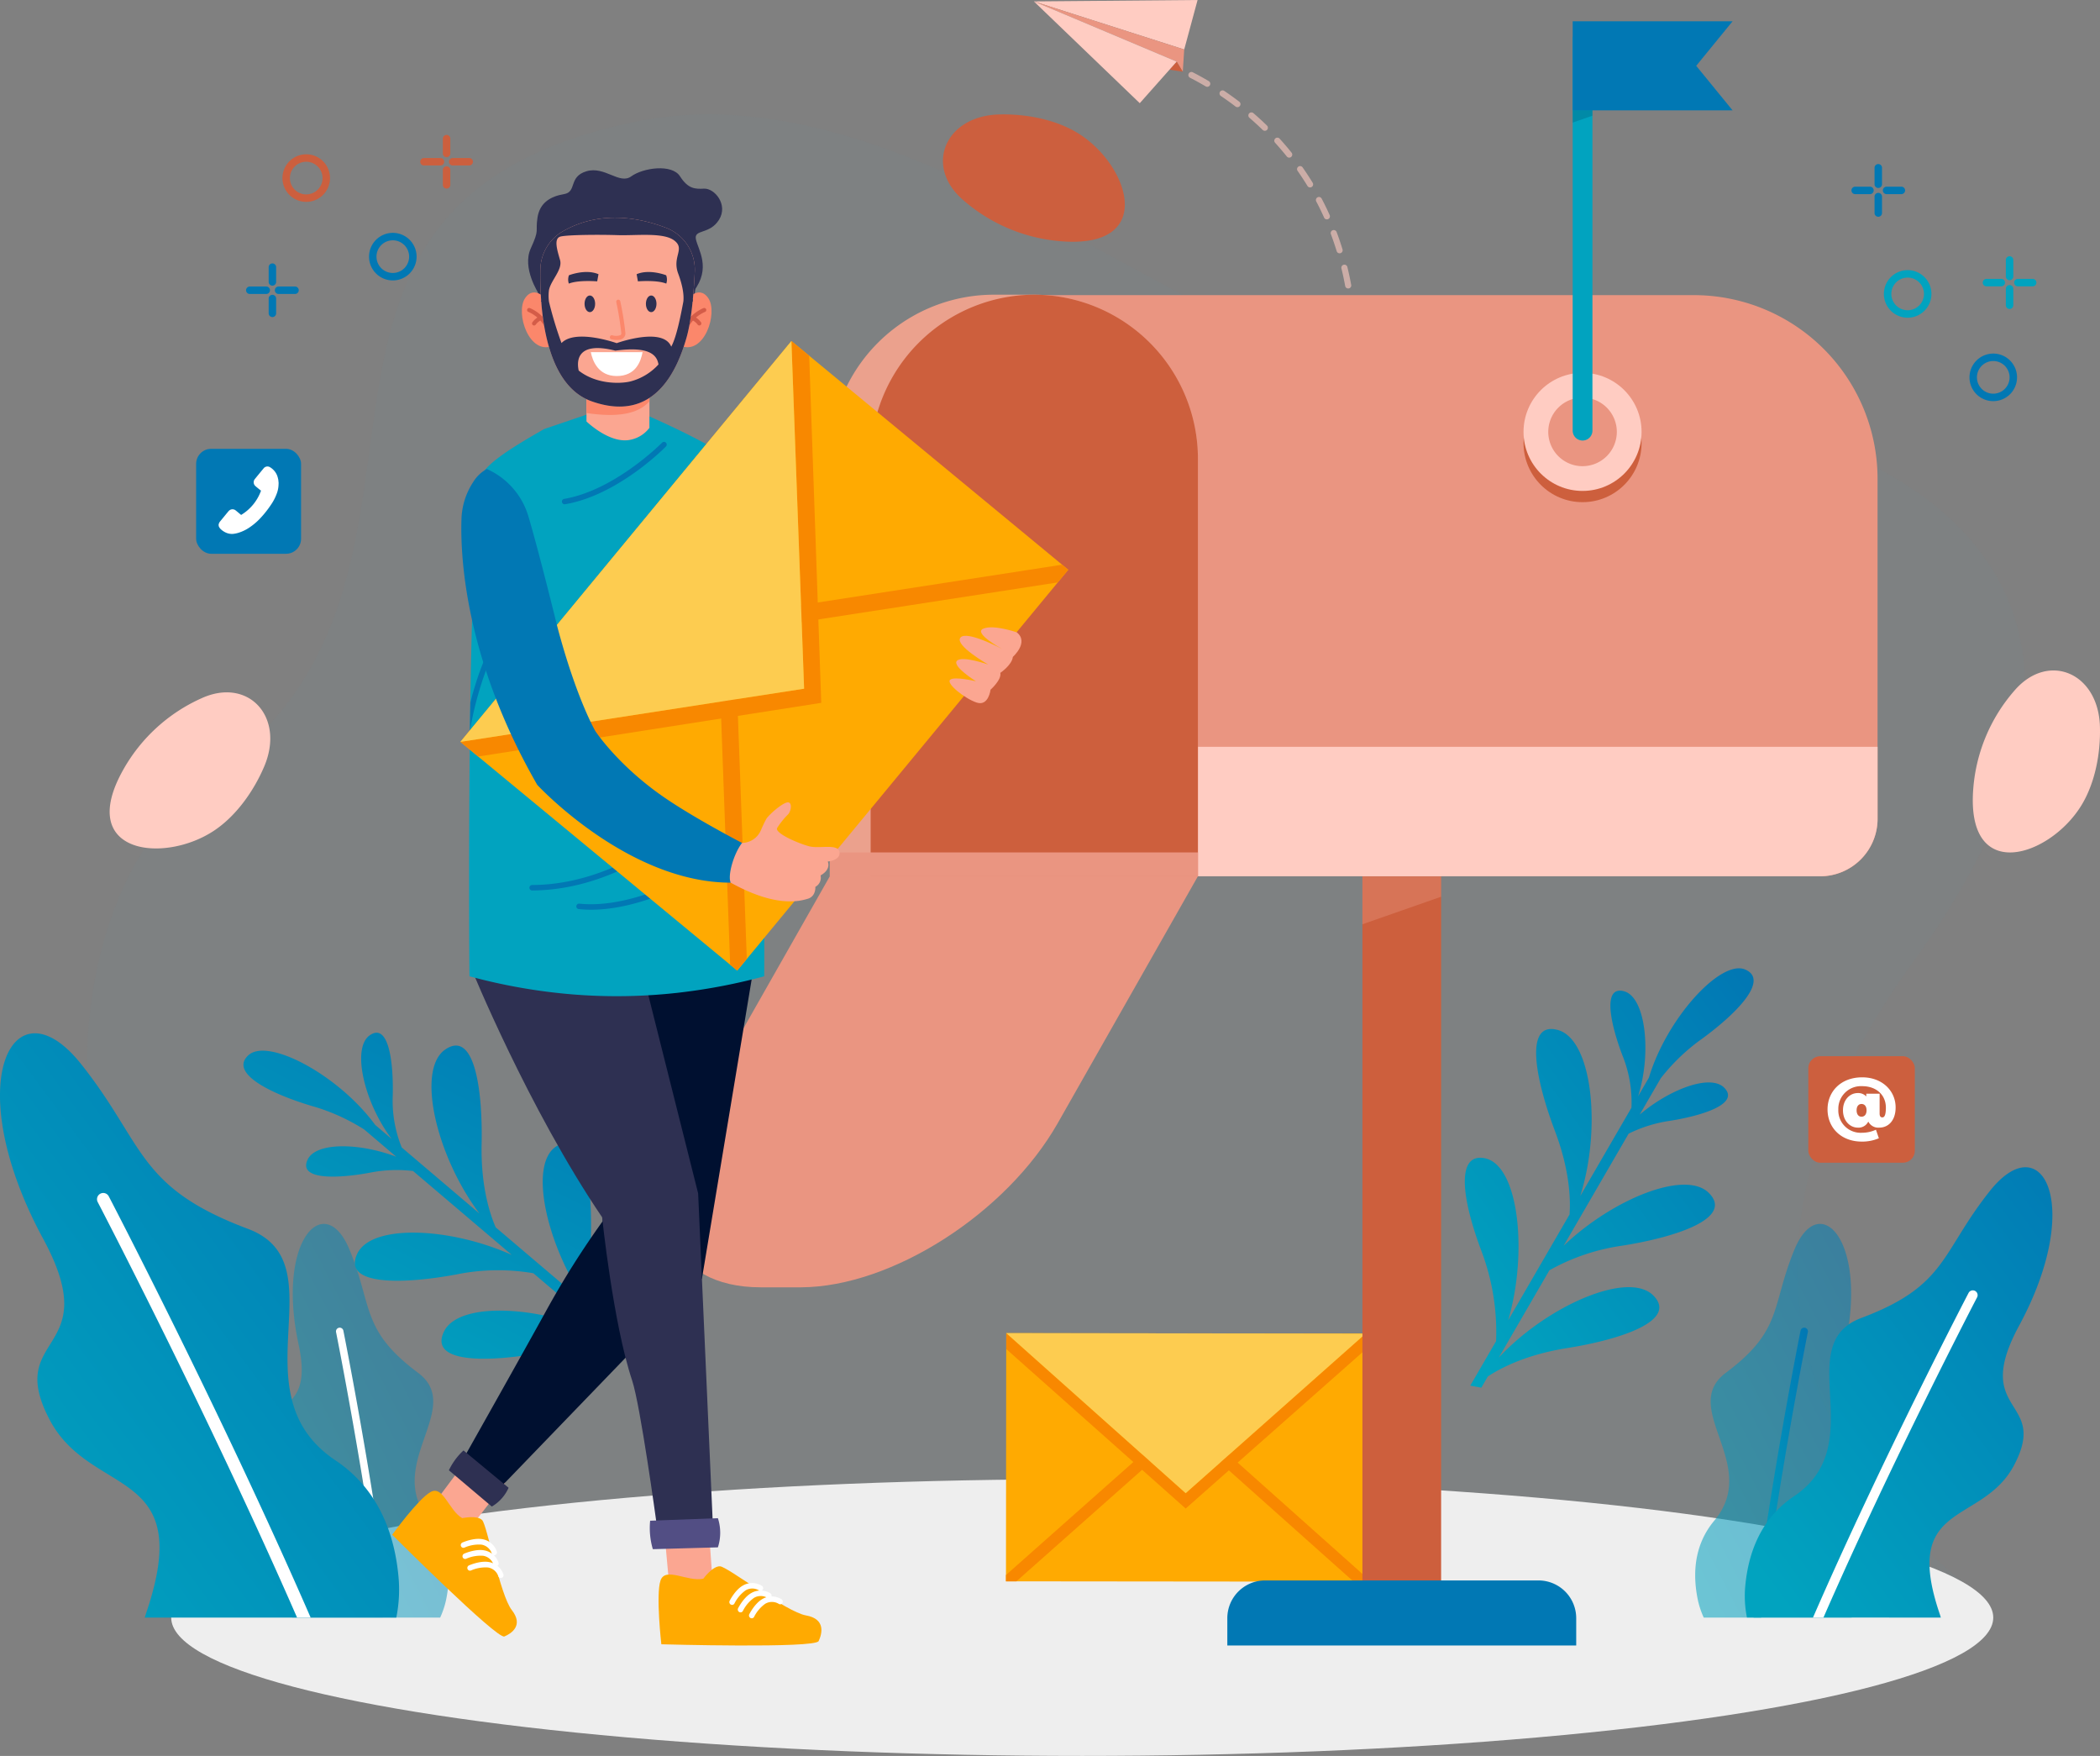 <svg xmlns="http://www.w3.org/2000/svg" xmlns:xlink="http://www.w3.org/1999/xlink" width="595.434" height="497.761" viewBox="0 0 595.434 497.761">
  <rect x="0" y="0" width="595.434" height="497.761" fill="#808080" stroke="none"/>
  <defs>
    <linearGradient id="linear-gradient" x1="0.948" x2="0.074" y2="0.942" gradientUnits="objectBoundingBox">
      <stop offset="0" stop-color="#0178b4"/>
      <stop offset="1" stop-color="#01a3bf"/>
    </linearGradient>
  </defs>
  <g id="Group_19167" data-name="Group 19167" transform="translate(-1150.803 -4191)">
    <path id="Path_14740" data-name="Path 14740" d="M547.878,555.662c-30.019-23.939-81.359-83.343-13.749-176.593,83.608-115.316-16.521-162.627-112.5-157.689-77.213,3.972-164.109-97.915-250.794-79.706-115.055,24.17-40.349,128.169-118.36,184.2-66.531,47.783-37.966,193.38,48.622,229.788Z" transform="translate(1159.602 4083.936)" fill="#6392a6" opacity="0.05"/>
    <path id="Path_14741" data-name="Path 14741" d="M455.891,286.9c-.436-15.331-14.719-21.278-24.252-10.179a47.847,47.847,0,0,0-11.657,27.716c-2.183,27.336,21.732,19.415,30.668,4.779C454.461,302.969,456.111,294.646,455.891,286.9Z" transform="translate(1290.326 4110.061)" fill="#ffccc2"/>
    <path id="Path_14742" data-name="Path 14742" d="M223.443,124.062c-15.333.408-21.306,14.679-10.225,24.233A47.853,47.853,0,0,0,240.913,160c27.33,2.233,19.454-21.7,4.835-30.659C239.512,125.521,231.193,123.856,223.443,124.062Z" transform="translate(1210.649 4099.385)" fill="#cc5f3e"/>
    <path id="Path_14743" data-name="Path 14743" d="M64.184,245.745c6.031-14.1-4.445-25.489-17.753-19.407a47.857,47.857,0,0,0-22.2,20.278c-13.438,23.9,11.595,26.736,25.842,17.193C56.151,259.738,61.136,252.873,64.184,245.745Z" transform="translate(1161.505 4162.604)" fill="#ffccc2"/>
    <ellipse id="Ellipse_162" data-name="Ellipse 162" cx="258.314" cy="39.221" rx="258.314" ry="39.221" transform="translate(1199.343 4610.319)" fill="#eee"/>
    <g id="Group_19032" data-name="Group 19032" transform="translate(1631.457 4537.95)">
      <path id="Path_14744" data-name="Path 14744" d="M375.263,459.107a23.965,23.965,0,0,0,1.789,5.588h41.953c1.653-3.936,1.647-8.036-.8-11.516-15.286-21.771,3.573-21.334,6.559-36.214,3.275-16.324-12.274-7.885-7.558-29.744,6.393-29.624-7.464-43.853-14.476-26.752-6.615,16.131-3.214,22.733-19.4,34.829-13.42,10.029,10,26.082-3.3,41.94C374.368,444,373.917,452.069,375.263,459.107Z" transform="translate(-374.629 -353.105)" opacity="0.55" fill="url(#linear-gradient)"/>
      <g id="Group_19031" data-name="Group 19031" transform="translate(16.558 29.436)">
        <path id="Path_14745" data-name="Path 14745" d="M389.788,458.42c4.766-38.383,13.138-80.328,13.25-80.888a1.058,1.058,0,1,0-2.074-.417c-.114.564-8.532,42.747-13.307,81.3Z" transform="translate(-387.657 -376.266)" fill="url(#linear-gradient)"/>
      </g>
    </g>
    <path id="Path_14746" data-name="Path 14746" d="M441.271,468.118c-.084-.315-.175-.63-.283-.946-11.045-32.37,12.079-25.053,21.114-42.348,9.912-18.974-12.318-14.146,1.362-39.435,18.539-34.274,6.547-56.819-8.255-38.23-13.965,17.536-12.14,26.91-36.466,36.024-20.172,7.557,2.973,35.795-19.147,50.59-9.428,6.307-12.887,16.107-13.756,25.28a30.6,30.6,0,0,0,.468,9.064Z" transform="translate(1259.827 4181.422)" fill="url(#linear-gradient)"/>
    <g id="Group_19033" data-name="Group 19033" transform="translate(1664.857 4556.782)">
      <path id="Path_14747" data-name="Path 14747" d="M403.877,460.681c19.379-44.37,43.228-90.137,43.557-90.767a1.36,1.36,0,1,0-2.411-1.261c-.336.638-24.6,47.2-44.113,92.028Z" transform="translate(-400.909 -367.922)" fill="#fff"/>
    </g>
    <g id="Group_19037" data-name="Group 19037" transform="translate(1227.437 4537.95)">
      <path id="Path_14748" data-name="Path 14748" d="M106.7,459.107a23.965,23.965,0,0,1-1.789,5.588H62.96c-1.653-3.936-1.647-8.036.8-11.516,15.286-21.771-3.573-21.334-6.559-36.214-3.275-16.324,12.274-7.885,7.558-29.744-6.393-29.624,7.464-43.853,14.476-26.752C85.847,376.6,82.446,383.2,98.63,395.3c13.42,10.029-10,26.082,3.3,41.94C107.6,444,108.048,452.069,106.7,459.107Z" transform="translate(-56.74 -353.105)" opacity="0.5" fill="url(#linear-gradient)"/>
      <g id="Group_19036" data-name="Group 19036" transform="translate(18.636 29.436)">
        <path id="Path_14749" data-name="Path 14749" d="M84.674,458.42c-4.766-38.383-13.138-80.328-13.25-80.888a1.058,1.058,0,1,1,2.074-.417c.114.564,8.532,42.747,13.307,81.3Z" transform="translate(-71.403 -376.266)" fill="#fff"/>
      </g>
    </g>
    <g id="Group_19039" data-name="Group 19039" transform="translate(1150.803 4483.913)">
      <path id="Path_14750" data-name="Path 14750" d="M57.914,506.1c.109-.409.228-.818.368-1.227,14.331-42-15.673-32.507-27.4-54.948-12.861-24.619,15.983-18.354-1.768-51.168-24.057-44.471-8.495-73.725,10.711-49.6,18.12,22.754,15.752,34.916,47.316,46.742,26.175,9.805-3.857,46.445,24.844,65.642,12.233,8.183,16.722,20.9,17.848,32.8a39.7,39.7,0,0,1-.607,11.761Z" transform="translate(-16.86 -340.471)" fill="url(#linear-gradient)"/>
      <g id="Group_19038" data-name="Group 19038" transform="translate(27.51 45.27)">
        <path id="Path_14751" data-name="Path 14751" d="M90.259,488.28C65.114,430.708,34.17,371.324,33.743,370.506a1.765,1.765,0,1,1,3.128-1.636c.435.828,31.913,61.249,57.239,119.41Z" transform="translate(-33.542 -367.922)" fill="#fff"/>
      </g>
    </g>
    <path id="Path_14752" data-name="Path 14752" d="M55.775,130.259h3.19l-4.9-13.729a64.637,64.637,0,0,1,8.8-24.5c9.111-15.2,11.446-25.972,3.818-25.912C56.793,66.2,49.7,90.269,51.768,110.1L40.1,77.416c.473-4.227,2.205-12.305,8.355-22.461,8.138-13.44,14.419-29.2,4.4-28.347C42.812,27.466,35.6,51.668,38.074,71.736L28.345,44.48a35.372,35.372,0,0,1,5.272-14.21c5.128-8.471,9.087-18.4,2.776-17.864-6.352.543-10.906,15.879-9.306,28.548l-2.06-5.77C23.135,17.766,11.123-1.511,3.783.094S3.64,12.764,13.148,22.6A56.572,56.572,0,0,1,21.686,34.76l4,11.214C18.542,37.256,8.073,31,3.538,34.107-1.689,37.686,7.665,42.868,17,46.176A38.932,38.932,0,0,1,27.79,51.861l12.35,34.6C28.905,70.922,10.157,58.923,2.385,64.245c-8.294,5.679,6.549,13.9,21.358,19.151a58.966,58.966,0,0,1,19.1,10.63l9.617,26.941C41.617,103.99,20.885,90.007,12.608,95.675c-8.293,5.679,6.549,13.9,21.358,19.149,11.056,3.918,17.489,9,20.578,11.984Z" transform="translate(1217.921 4491.931) rotate(-30)" fill="url(#linear-gradient)"/>
    <path id="Path_14753" data-name="Path 14753" d="M327.918,414.976l-3.137-.58,7.316-12.61A64.645,64.645,0,0,0,327.89,376.1c-6.2-16.606-6.534-27.622.956-26.175,9.715,1.875,12.315,26.831,6.678,45.956l17.412-30.018c.3-4.244.067-12.5-4.133-23.607-5.56-14.7-8.871-31.338.821-28.675,9.725,2.672,12.421,27.78,6.338,47.064l14.521-25.033a35.349,35.349,0,0,0-2.6-14.932c-3.5-9.261-5.591-19.749.517-18.072,6.148,1.688,7.838,17.6,3.963,29.764l3.074-5.3c5.024-16.783,20.34-33.557,27.266-30.644s-2.161,12.484-13.3,20.43a56.522,56.522,0,0,0-10.606,10.4l-5.975,10.3c8.612-7.274,20.043-11.521,23.94-7.643,4.489,4.47-5.652,7.865-15.431,9.422a38.925,38.925,0,0,0-11.646,3.629l-18.433,31.778c13.872-13.236,34.488-21.628,41.165-14.982,7.122,7.092-8.968,12.479-24.485,14.949a59.029,59.029,0,0,0-20.711,6.983l-14.353,24.745c13.745-14.725,36.673-24.706,43.783-17.628s-8.966,12.479-24.483,14.949c-11.582,1.844-18.832,5.668-22.412,8.044Z" transform="translate(1242.902 4169.398)" fill="url(#linear-gradient)"/>
    <rect id="Rectangle_6216" data-name="Rectangle 6216" width="70.351" height="101.845" transform="matrix(0.001, -1, 1, 0.001, 1436.036, 4639.267)" fill="#ffaa01"/>
    <path id="Path_14754" data-name="Path 14754" d="M317.285,367.663l-.006,4.51-50.984,45.058-50.857-45.2.006-4.51,50.854,45.36Z" transform="translate(1220.694 4201.403)" fill="#f88800"/>
    <path id="Path_14755" data-name="Path 14755" d="M256.49,408.347l-38.21,33.888-2.95,0,0-1.793L254.3,405.879Z" transform="translate(1220.706 4197.037)" fill="#f88800"/>
    <g id="Group_19043" data-name="Group 19043" transform="translate(1496.552 4602.95)">
      <path id="Path_14756" data-name="Path 14756" d="M324.95,440.826l0,1.555-3.217,0-38.112-34,2.2-2.462Z" transform="translate(-283.619 -405.917)" fill="#f88800"/>
    </g>
    <path id="Path_14757" data-name="Path 14757" d="M215.441,367.512,266.3,412.875l50.988-45.216Z" transform="translate(1220.693 4201.403)" fill="#fdcc50"/>
    <g id="Group_19047" data-name="Group 19047" transform="translate(1487.751 4211.404)" opacity="0.6">
      <path id="Path_14759" data-name="Path 14759" d="M295.37,132.6c.589,1.571,1.14,3.19,1.64,4.814a.865.865,0,0,0,.918.606.834.834,0,0,0,.164-.033.867.867,0,0,0,.573-1.082c-.51-1.657-1.073-3.311-1.673-4.913a.866.866,0,0,0-1.622.608Z" transform="translate(-254.955 -86.621)" fill="#ffccc2"/>
      <path id="Path_14760" data-name="Path 14760" d="M297.714,140.223c.4,1.626.755,3.3,1.065,4.976a.866.866,0,0,0,.942.7.657.657,0,0,0,.067-.009.867.867,0,0,0,.694-1.009c-.316-1.707-.682-3.414-1.087-5.071a.865.865,0,0,0-1.682.41Z" transform="translate(-254.312 -84.528)" fill="#ffccc2"/>
      <path id="Path_14761" data-name="Path 14761" d="M300.794,162.026a.866.866,0,0,0,.773-.848c.027-1.736.014-3.48-.037-5.179a.866.866,0,1,0-1.731.052c.051,1.674.064,3.39.037,5.1a.867.867,0,0,0,.853.879A.975.975,0,0,0,300.794,162.026Z" transform="translate(-253.74 -80.191)" fill="#ffccc2"/>
      <path id="Path_14762" data-name="Path 14762" d="M299.918,147.1a.866.866,0,0,0-.747.971c.1.782.194,1.572.276,2.349.1.9.179,1.812.25,2.72a.864.864,0,0,0,.93.794h.024a.867.867,0,0,0,.771-.929c-.072-.923-.158-1.853-.254-2.764-.083-.791-.178-1.6-.281-2.392a.867.867,0,0,0-.949-.75Z" transform="translate(-253.913 -82.376)" fill="#ffccc2"/>
      <path id="Path_14763" data-name="Path 14763" d="M294.334,129.893a.864.864,0,0,0,.881.507.855.855,0,0,0,.262-.071.864.864,0,0,0,.437-1.144c-.705-1.576-1.469-3.147-2.27-4.671a.865.865,0,0,0-1.532.806C292.9,126.811,293.644,128.35,294.334,129.893Z" transform="translate(-255.85 -88.62)" fill="#ffccc2"/>
      <path id="Path_14764" data-name="Path 14764" d="M264.032,97.81c1.486.759,2.987,1.586,4.458,2.458a.866.866,0,0,0,.882-1.49c-1.5-.89-3.035-1.735-4.554-2.51a.865.865,0,1,0-.787,1.542Z" transform="translate(-263.559 -96.173)" fill="#ffccc2"/>
      <path id="Path_14765" data-name="Path 14765" d="M275.043,104.845a.866.866,0,1,0,1.051-1.376c-1.371-1.046-2.79-2.065-4.218-3.029a.866.866,0,1,0-.969,1.435C272.308,102.819,273.7,103.819,275.043,104.845Z" transform="translate(-261.672 -95.058)" fill="#ffccc2"/>
      <path id="Path_14766" data-name="Path 14766" d="M281.008,110.159a.867.867,0,0,0,.7.241.857.857,0,0,0,.529-.258.865.865,0,0,0-.017-1.224c-1.23-1.2-2.519-2.378-3.831-3.508a.866.866,0,1,0-1.13,1.312C278.54,107.829,279.8,108.986,281.008,110.159Z" transform="translate(-259.93 -93.727)" fill="#ffccc2"/>
      <path id="Path_14767" data-name="Path 14767" d="M286.276,116.157a.862.862,0,0,0,.768.32.851.851,0,0,0,.449-.186.864.864,0,0,0,.135-1.216c-1.075-1.343-2.21-2.673-3.372-3.951a.866.866,0,1,0-1.281,1.164C284.111,113.542,285.222,114.843,286.276,116.157Z" transform="translate(-258.36 -92.199)" fill="#ffccc2"/>
      <path id="Path_14768" data-name="Path 14768" d="M290.744,122.768a.866.866,0,1,0,1.478-.9c-.9-1.472-1.857-2.933-2.846-4.345a.866.866,0,0,0-1.418.994C288.928,119.9,289.865,121.328,290.744,122.768Z" transform="translate(-256.991 -90.489)" fill="#ffccc2"/>
    </g>
    <g id="Group_19049" data-name="Group 19049" transform="translate(1443.949 4191)">
      <path id="Path_14769" data-name="Path 14769" d="M269.723,94.15l3.788-14.03-46.415.4Z" transform="translate(-227.096 -80.12)" fill="#ffccc2"/>
      <path id="Path_14770" data-name="Path 14770" d="M227.1,80.432,267.47,97.452l.107.046,1.737,2.877.409-6.31Z" transform="translate(-227.096 -80.035)" fill="#ea9581"/>
      <path id="Path_14771" data-name="Path 14771" d="M261.116,96.737l-3.763-.593,2.026-2.284Z" transform="translate(-218.898 -76.397)" fill="#cd5f3d"/>
      <path id="Path_14772" data-name="Path 14772" d="M262.5,95.355l5.081,2.142-10.464,11.789L227.1,80.433Z" transform="translate(-227.096 -80.035)" fill="#ffccc2"/>
    </g>
    <g id="Group_19052" data-name="Group 19052" transform="translate(1709.23 4291.23)">
      <path id="Path_14773" data-name="Path 14773" d="M442.564,158.982a6.742,6.742,0,1,1-6.742,6.742A6.75,6.75,0,0,1,442.564,158.982Zm0,11.369a4.627,4.627,0,1,0-4.628-4.626A4.632,4.632,0,0,0,442.564,170.351Z" transform="translate(-435.822 -158.982)" fill="#0178b4"/>
    </g>
    <g id="Group_19053" data-name="Group 19053" transform="translate(1684.958 4267.577)">
      <path id="Path_14774" data-name="Path 14774" d="M423.467,140.372a6.742,6.742,0,1,1-6.742,6.741A6.749,6.749,0,0,1,423.467,140.372Zm0,11.369a4.627,4.627,0,1,0-4.628-4.628A4.632,4.632,0,0,0,423.467,151.741Z" transform="translate(-416.725 -140.372)" fill="#01a3bf"/>
    </g>
    <g id="Group_19060" data-name="Group 19060" transform="translate(1675.767 4237.507)">
      <g id="Group_19056" data-name="Group 19056" transform="translate(6.547 0)">
        <g id="Group_19054" data-name="Group 19054" transform="translate(0 8.162)">
          <path id="Path_14775" data-name="Path 14775" d="M415.7,123.134a1.057,1.057,0,0,1,1.057,1.057v4.664a1.057,1.057,0,0,1-2.115,0v-4.664A1.057,1.057,0,0,1,415.7,123.134Z" transform="translate(-414.644 -123.134)" fill="#0178b4"/>
        </g>
        <g id="Group_19055" data-name="Group 19055">
          <path id="Path_14776" data-name="Path 14776" d="M415.7,116.712a1.058,1.058,0,0,1,1.057,1.057v4.664a1.057,1.057,0,1,1-2.115,0v-4.664A1.057,1.057,0,0,1,415.7,116.712Z" transform="translate(-414.644 -116.712)" fill="#0178b4"/>
        </g>
      </g>
      <g id="Group_19059" data-name="Group 19059" transform="translate(0 6.413)">
        <g id="Group_19057" data-name="Group 19057">
          <path id="Path_14777" data-name="Path 14777" d="M410.55,121.758h4.189a1.057,1.057,0,1,1,0,2.115H410.55a1.057,1.057,0,0,1,0-2.115Z" transform="translate(-409.493 -121.758)" fill="#0178b4"/>
        </g>
        <g id="Group_19058" data-name="Group 19058" transform="translate(8.903)">
          <path id="Path_14778" data-name="Path 14778" d="M417.555,121.758h4.19a1.057,1.057,0,1,1,0,2.115h-4.19a1.057,1.057,0,1,1,0-2.115Z" transform="translate(-416.498 -121.758)" fill="#0178b4"/>
        </g>
      </g>
    </g>
    <g id="Group_19072" data-name="Group 19072" transform="translate(1712.994 4263.641)">
      <g id="Group_19071" data-name="Group 19071" transform="translate(0 0)">
        <g id="Group_19065" data-name="Group 19065" transform="translate(6.547)">
          <g id="Group_19062" data-name="Group 19062" transform="translate(0 8.162)">
            <g id="Group_19061" data-name="Group 19061">
              <path id="Path_14779" data-name="Path 14779" d="M444.992,143.7a1.057,1.057,0,0,1,1.057,1.057v4.664a1.057,1.057,0,1,1-2.115,0v-4.664A1.057,1.057,0,0,1,444.992,143.7Z" transform="translate(-443.935 -143.696)" fill="#01a3bf"/>
            </g>
          </g>
          <g id="Group_19064" data-name="Group 19064">
            <g id="Group_19063" data-name="Group 19063">
              <path id="Path_14780" data-name="Path 14780" d="M444.992,137.274a1.057,1.057,0,0,1,1.057,1.057V143a1.057,1.057,0,1,1-2.115,0v-4.664A1.057,1.057,0,0,1,444.992,137.274Z" transform="translate(-443.935 -137.274)" fill="#01a3bf"/>
            </g>
          </g>
        </g>
        <g id="Group_19070" data-name="Group 19070" transform="translate(0 6.413)">
          <g id="Group_19067" data-name="Group 19067">
            <g id="Group_19066" data-name="Group 19066">
              <path id="Path_14781" data-name="Path 14781" d="M439.841,142.32h4.19a1.057,1.057,0,1,1,0,2.115h-4.19a1.057,1.057,0,0,1,0-2.115Z" transform="translate(-438.784 -142.32)" fill="#01a3bf"/>
            </g>
          </g>
          <g id="Group_19069" data-name="Group 19069" transform="translate(8.903)">
            <g id="Group_19068" data-name="Group 19068">
              <path id="Path_14782" data-name="Path 14782" d="M446.846,142.32h4.19a1.057,1.057,0,0,1,0,2.115h-4.19a1.057,1.057,0,1,1,0-2.115Z" transform="translate(-445.789 -142.32)" fill="#01a3bf"/>
            </g>
          </g>
        </g>
      </g>
    </g>
    <g id="Group_19076" data-name="Group 19076" transform="translate(1255.439 4257.009)">
      <g id="Group_19075" data-name="Group 19075" transform="translate(0 0)">
        <g id="Group_19074" data-name="Group 19074">
          <path id="Path_14783" data-name="Path 14783" d="M85.515,132.057a6.742,6.742,0,1,1-6.742,6.742A6.75,6.75,0,0,1,85.515,132.057Zm0,2.115a4.627,4.627,0,1,0,4.626,4.628A4.632,4.632,0,0,0,85.515,134.172Z" transform="translate(-78.773 -132.057)" fill="#0178b4"/>
        </g>
      </g>
    </g>
    <g id="Group_19080" data-name="Group 19080" transform="translate(1230.885 4234.739)">
      <g id="Group_19079" data-name="Group 19079" transform="translate(0 0)">
        <g id="Group_19078" data-name="Group 19078">
          <g id="Group_19077" data-name="Group 19077">
            <path id="Path_14784" data-name="Path 14784" d="M66.2,114.534a6.742,6.742,0,1,1-6.742,6.742A6.75,6.75,0,0,1,66.2,114.534Zm0,2.116a4.627,4.627,0,1,0,4.626,4.626A4.632,4.632,0,0,0,66.2,116.65Z" transform="translate(-59.453 -114.534)" fill="#cc5f3e"/>
          </g>
        </g>
      </g>
    </g>
    <g id="Group_19087" data-name="Group 19087" transform="translate(1220.571 4265.674)">
      <g id="Group_19083" data-name="Group 19083" transform="translate(0 6.547)">
        <g id="Group_19081" data-name="Group 19081" transform="translate(8.162)">
          <path id="Path_14785" data-name="Path 14785" d="M57.76,145.082a1.057,1.057,0,0,0,1.057,1.057h4.664a1.057,1.057,0,1,0,0-2.115H58.817A1.057,1.057,0,0,0,57.76,145.082Z" transform="translate(-57.76 -144.025)" fill="#0178b4"/>
        </g>
        <g id="Group_19082" data-name="Group 19082">
          <path id="Path_14786" data-name="Path 14786" d="M51.338,145.082A1.058,1.058,0,0,0,52.4,146.14H57.06a1.057,1.057,0,0,0,0-2.115H52.4A1.057,1.057,0,0,0,51.338,145.082Z" transform="translate(-51.338 -144.025)" fill="#0178b4"/>
        </g>
      </g>
      <g id="Group_19086" data-name="Group 19086" transform="translate(6.413 0)">
        <g id="Group_19084" data-name="Group 19084">
          <path id="Path_14787" data-name="Path 14787" d="M56.384,139.931v4.189a1.057,1.057,0,1,0,2.115,0v-4.189a1.057,1.057,0,0,0-2.115,0Z" transform="translate(-56.384 -138.874)" fill="#0178b4"/>
        </g>
        <g id="Group_19085" data-name="Group 19085" transform="translate(0 8.903)">
          <path id="Path_14788" data-name="Path 14788" d="M56.384,146.936v4.189a1.057,1.057,0,1,0,2.115,0v-4.189a1.057,1.057,0,1,0-2.115,0Z" transform="translate(-56.384 -145.879)" fill="#0178b4"/>
        </g>
      </g>
    </g>
    <g id="Group_19100" data-name="Group 19100" transform="translate(1269.957 4229.251)">
      <g id="Group_19099" data-name="Group 19099" transform="translate(0 0)">
        <g id="Group_19093" data-name="Group 19093" transform="translate(0 6.547)">
          <g id="Group_19089" data-name="Group 19089" transform="translate(8.162)">
            <g id="Group_19088" data-name="Group 19088">
              <path id="Path_14789" data-name="Path 14789" d="M96.618,116.424a1.058,1.058,0,0,0,1.057,1.057h4.664a1.057,1.057,0,1,0,0-2.115H97.675A1.057,1.057,0,0,0,96.618,116.424Z" transform="translate(-96.618 -115.367)" fill="#cc5f3e"/>
            </g>
          </g>
          <g id="Group_19092" data-name="Group 19092">
            <g id="Group_19091" data-name="Group 19091">
              <g id="Group_19090" data-name="Group 19090">
                <path id="Path_14790" data-name="Path 14790" d="M90.2,116.424a1.058,1.058,0,0,0,1.057,1.057h4.664a1.057,1.057,0,0,0,0-2.115H91.253A1.057,1.057,0,0,0,90.2,116.424Z" transform="translate(-90.196 -115.367)" fill="#cc5f3e"/>
              </g>
            </g>
          </g>
        </g>
        <g id="Group_19098" data-name="Group 19098" transform="translate(6.413)">
          <g id="Group_19095" data-name="Group 19095">
            <g id="Group_19094" data-name="Group 19094">
              <path id="Path_14791" data-name="Path 14791" d="M95.242,111.273v4.189a1.057,1.057,0,1,0,2.115,0v-4.189a1.057,1.057,0,0,0-2.115,0Z" transform="translate(-95.242 -110.216)" fill="#cc5f3e"/>
            </g>
          </g>
          <g id="Group_19097" data-name="Group 19097" transform="translate(0 8.903)">
            <g id="Group_19096" data-name="Group 19096">
              <path id="Path_14792" data-name="Path 14792" d="M95.242,118.278v4.19a1.057,1.057,0,1,0,2.115,0v-4.19a1.057,1.057,0,1,0-2.115,0Z" transform="translate(-95.242 -117.221)" fill="#cc5f3e"/>
            </g>
          </g>
        </g>
      </g>
    </g>
    <g id="Group_19104" data-name="Group 19104" transform="translate(1206.417 4318.228)">
      <g id="Group_19103" data-name="Group 19103" transform="translate(0 0)">
        <g id="Group_19102" data-name="Group 19102">
          <rect id="Rectangle_6217" data-name="Rectangle 6217" width="29.752" height="29.752" rx="4.264" fill="#0178b4"/>
        </g>
      </g>
    </g>
    <g id="Group_19105" data-name="Group 19105" transform="translate(1212.785 4323.236)">
      <path id="Path_14793" data-name="Path 14793" d="M62.136,187.908c-.05-.206-.1-.412-.147-.616a4.624,4.624,0,0,0-1.01-1.923,4.711,4.711,0,0,0-1.21-1.008,1.38,1.38,0,0,0-1.806.352q-1.245,1.5-2.475,3.015a1.432,1.432,0,0,0,.2,2.021c.446.4.916.763,1.378,1.14a1.729,1.729,0,0,0,.18.118A13.261,13.261,0,0,1,51.6,197.9c-.324-.269-.663-.553-1-.835-.174-.145-.347-.291-.527-.428a1.418,1.418,0,0,0-1.721-.088,2.185,2.185,0,0,0-.46.452c-.75.9-1.488,1.817-2.238,2.721a1.9,1.9,0,0,0-.442.97l.039.4a3.1,3.1,0,0,0,.4.672,5.138,5.138,0,0,0,1.5,1.087,4.2,4.2,0,0,0,2.115.424A8.012,8.012,0,0,0,50.708,203a11.589,11.589,0,0,0,3.354-1.617,17.6,17.6,0,0,0,2.827-2.394,28.73,28.73,0,0,0,3.127-3.906,14.207,14.207,0,0,0,1.786-3.5,7.845,7.845,0,0,0,.391-1.948c.018-.268.024-.536.036-.806Z" transform="translate(-45.212 -184.165)" fill="#fff"/>
    </g>
    <g id="Group_19108" data-name="Group 19108" transform="translate(1663.534 4490.406)">
      <g id="Group_19107" data-name="Group 19107" transform="translate(0 0)">
        <rect id="Rectangle_6218" data-name="Rectangle 6218" width="30.202" height="30.202" rx="3.4" fill="#cc5f3e"/>
      </g>
    </g>
    <g id="Group_19109" data-name="Group 19109" transform="translate(1668.985 4496.398)">
      <path id="Path_14794" data-name="Path 14794" d="M423.459,328.948c0,3.767-2.11,5.719-4.634,5.719a3.173,3.173,0,0,1-3.114-1.717,3.073,3.073,0,0,1-3,1.717c-2.128,0-4.178-1.873-4.178-4.91s1.99-4.889,4.178-4.889a3.12,3.12,0,0,1,2.426.966v-.789h3.785v5.639c0,.829.336,1.084.769,1.084.553,0,1.005-.553,1.005-2.761,0-3.569-2.661-6.092-6.723-6.092a6.426,6.426,0,0,0-6.761,6.585,6.339,6.339,0,0,0,6.683,6.624,9.5,9.5,0,0,0,3.983-.867l.829,2.425a12.007,12.007,0,0,1-4.812.946c-5.934,0-9.739-3.962-9.739-9.128,0-5.088,3.805-9.09,9.818-9.09C419.654,320.411,423.459,324.216,423.459,328.948Zm-8.241.81c0-1.183-.611-1.795-1.42-1.795s-1.4.611-1.4,1.795c0,1.2.591,1.812,1.4,1.812S415.218,330.96,415.218,329.758Z" transform="translate(-404.157 -320.411)" fill="#fff"/>
    </g>
    <path id="Path_14795" data-name="Path 14795" d="M468,198.041v96.353a16.3,16.3,0,0,1-16.3,16.3H220.869V145.947H415.912A52.091,52.091,0,0,1,468,198.041Z" transform="translate(1215.167 4128.716)" fill="#ea9581"/>
    <path id="Path_14796" data-name="Path 14796" d="M459.93,246.693v20.4a16.3,16.3,0,0,1-16.3,16.3H250.669v-36.7Z" transform="translate(1223.241 4156.013)" fill="#ffccc2"/>
    <path id="Path_14797" data-name="Path 14797" d="M285.942,192.387V310.716H181.572V192.387a46.537,46.537,0,0,1,46.538-46.538h11.58A46.538,46.538,0,0,1,285.942,192.387Z" transform="translate(1204.519 4128.69)" fill="#eba18d"/>
    <path id="Path_14798" data-name="Path 14798" d="M283.474,192.387V310.716H190.683V192.387a46.539,46.539,0,0,1,46.252-46.538h.286A46.538,46.538,0,0,1,283.474,192.387Z" transform="translate(1206.988 4128.69)" fill="#cd5f3d"/>
    <g id="Group_19112" data-name="Group 19112" transform="translate(1339.352 4432.644)">
      <path id="Path_14799" data-name="Path 14799" d="M191.534,275.569l-39.745,69.977c-14.6,25.7-5.595,46.54,20.106,46.54h11.581c25.663-.156,58.138-20.93,72.684-46.54L295.9,275.569Z" transform="translate(-144.797 -268.808)" fill="#ea9581"/>
      <rect id="Rectangle_6219" data-name="Rectangle 6219" width="104.371" height="6.761" transform="translate(46.739 0)" fill="#ea9581"/>
    </g>
    <g id="Group_19114" data-name="Group 19114" transform="translate(1582.785 4296.696)">
      <ellipse id="Ellipse_163" data-name="Ellipse 163" cx="16.734" cy="16.734" rx="16.734" ry="16.734" transform="translate(0 3.188)" fill="#cd5f3d"/>
      <ellipse id="Ellipse_164" data-name="Ellipse 164" cx="16.734" cy="16.734" rx="16.734" ry="16.734" transform="translate(0 0)" fill="#ffccc2"/>
      <path id="Path_14800" data-name="Path 14800" d="M351.572,188.243a9.721,9.721,0,1,1,9.721-9.721A9.732,9.732,0,0,1,351.572,188.243Z" transform="translate(-334.839 -161.788)" fill="#ea9581"/>
    </g>
    <g id="Group_19115" data-name="Group 19115" transform="translate(1596.719 4197.036)">
      <path id="Path_14801" data-name="Path 14801" d="M352.9,88.365v111.6a2.8,2.8,0,0,1-5.6,0V88.365Z" transform="translate(-347.297 -83.922)" fill="#01a3bf"/>
      <path id="Path_14802" data-name="Path 14802" d="M392.631,110.112H347.3V84.869h45.333L382.324,97.491Z" transform="translate(-347.297 -84.869)" fill="#0178b4"/>
      <path id="Path_14803" data-name="Path 14803" d="M352.9,104.73v1.52l-5.6,1.957V104.73Z" transform="translate(-347.297 -79.488)" fill="#035370" opacity="0.3"/>
    </g>
    <rect id="Rectangle_6220" data-name="Rectangle 6220" width="22.313" height="213.599" transform="translate(1537.106 4439.436)" fill="#cd5f3d"/>
    <path id="Rectangle_6221" data-name="Rectangle 6221" d="M10.7,0H88.222a10.7,10.7,0,0,1,10.7,10.7v7.739a0,0,0,0,1,0,0H0a0,0,0,0,1,0,0V10.7A10.7,10.7,0,0,1,10.7,0Z" transform="translate(1498.799 4639.016)" fill="#0178b4"/>
    <path id="Path_14804" data-name="Path 14804" d="M322.705,275.593v5.76l-22.313,7.81V275.593Z" transform="translate(1236.713 4163.843)" fill="#ffccc2" opacity="0.2"/>
    <path id="Path_14805" data-name="Path 14805" d="M158.115,222.767c8.279,30.114,35.552,38.52,35.552,38.52A81.888,81.888,0,0,0,218.137,252c-2.016-4.827-2.889-9.73-4.009-16.1-10.044,2.795-18.719,4.288-18.719,4.288-21.2-9.827-34.061-56.867-34.061-56.867C148.744,195.28,158.115,222.767,158.115,222.767Z" transform="translate(1197.256 4138.841)" fill="#007fe9"/>
    <g id="Group_19125" data-name="Group 19125" transform="translate(1262.008 4603.575)">
      <path id="Path_14806" data-name="Path 14806" d="M103.2,404.74l-8.972,12s1.638,5.363,8.281,9.5l10.729-13.806Z" transform="translate(-81.154 -404.74)" fill="#fba691"/>
      <g id="Group_19124" data-name="Group 19124" transform="translate(0 10.03)">
        <g id="Group_19119" data-name="Group 19119">
          <path id="Path_14807" data-name="Path 14807" d="M103.807,420.381s4.2-.9,5.632.546,5.039,21.192,8.412,25.51-.023,6.613-2.1,7.487-31.812-28.831-31.812-28.831,7.351-10.156,10.9-12.127S100.044,418.292,103.807,420.381Z" transform="translate(-83.941 -412.631)" fill="#ffaa01"/>
        </g>
        <g id="Group_19123" data-name="Group 19123" transform="translate(19.44 13.624)">
          <g id="Group_19120" data-name="Group 19120" transform="translate(0.49 3.158)">
            <path id="Path_14808" data-name="Path 14808" d="M100.111,428.325a.756.756,0,0,1-.43-.422.8.8,0,0,1,.407-1.028c.13-.057,3.2-1.4,5.657-.946a5.226,5.226,0,0,1,4.113,3.527.794.794,0,0,1-.525.971.749.749,0,0,1-.939-.529,3.723,3.723,0,0,0-2.935-2.431,10.183,10.183,0,0,0-4.783.843A.741.741,0,0,1,100.111,428.325Z" transform="translate(-99.622 -425.835)" fill="#fff"/>
          </g>
          <g id="Group_19121" data-name="Group 19121">
            <path id="Path_14809" data-name="Path 14809" d="M99.725,425.841a.759.759,0,0,1-.43-.423.8.8,0,0,1,.408-1.027c.13-.058,3.2-1.4,5.656-.947a5.218,5.218,0,0,1,4.113,3.527.792.792,0,0,1-.525.971.747.747,0,0,1-.938-.529,3.726,3.726,0,0,0-2.936-2.431,10.137,10.137,0,0,0-4.781.843A.75.75,0,0,1,99.725,425.841Z" transform="translate(-99.237 -423.351)" fill="#fff"/>
          </g>
          <g id="Group_19122" data-name="Group 19122" transform="translate(1.864 6.481)">
            <path id="Path_14810" data-name="Path 14810" d="M101.193,430.94a.755.755,0,0,1-.431-.422.8.8,0,0,1,.408-1.028c.13-.057,3.2-1.4,5.657-.946a5.218,5.218,0,0,1,4.113,3.527.793.793,0,0,1-.525.97.748.748,0,0,1-.939-.527,3.721,3.721,0,0,0-2.935-2.431,10.148,10.148,0,0,0-4.783.841A.735.735,0,0,1,101.193,430.94Z" transform="translate(-100.704 -428.45)" fill="#fff"/>
          </g>
        </g>
      </g>
    </g>
    <g id="Group_19132" data-name="Group 19132" transform="translate(1337.535 4623.177)">
      <path id="Path_14811" data-name="Path 14811" d="M144.58,421.164l1.36,14.92s4.807,2.891,12.51,1.519l-1.262-17.44Z" transform="translate(-143.039 -420.163)" fill="#fba691"/>
      <g id="Group_19131" data-name="Group 19131" transform="translate(0 11.831)">
        <g id="Group_19126" data-name="Group 19126">
          <path id="Path_14812" data-name="Path 14812" d="M156.06,432.984s2.624-3.632,4.752-3.509,18.708,12.922,24.34,13.918,4.6,5.146,3.6,7.275-44.6.908-44.6.908-1.606-14.074-.234-18.081S151.681,433.99,156.06,432.984Z" transform="translate(-143.367 -429.472)" fill="#ffaa01"/>
        </g>
        <g id="Group_19130" data-name="Group 19130" transform="translate(20.068 4.745)">
          <g id="Group_19127" data-name="Group 19127" transform="translate(2.392 2.12)">
            <path id="Path_14813" data-name="Path 14813" d="M162.062,441.026a.761.761,0,0,1-.6-.051.8.8,0,0,1-.342-1.051c.062-.127,1.572-3.12,3.752-4.338a5.223,5.223,0,0,1,5.417.093.792.792,0,0,1,.215,1.082.748.748,0,0,1-1.059.193,3.72,3.72,0,0,0-3.812,0,10.161,10.161,0,0,0-3.146,3.7A.745.745,0,0,1,162.062,441.026Z" transform="translate(-161.039 -434.873)" fill="#fff"/>
          </g>
          <g id="Group_19128" data-name="Group 19128">
            <path id="Path_14814" data-name="Path 14814" d="M160.18,439.359a.761.761,0,0,1-.6-.051.8.8,0,0,1-.342-1.051c.062-.127,1.572-3.121,3.752-4.338a5.22,5.22,0,0,1,5.417.091.792.792,0,0,1,.215,1.082.747.747,0,0,1-1.06.193,3.723,3.723,0,0,0-3.812,0,10.149,10.149,0,0,0-3.144,3.7A.739.739,0,0,1,160.18,439.359Z" transform="translate(-159.157 -433.205)" fill="#fff"/>
          </g>
          <g id="Group_19129" data-name="Group 19129" transform="translate(5.571 3.8)">
            <path id="Path_14815" data-name="Path 14815" d="M164.563,442.349a.75.75,0,0,1-.6-.051.8.8,0,0,1-.342-1.051c.064-.127,1.572-3.12,3.752-4.338a5.221,5.221,0,0,1,5.418.092.8.8,0,0,1,.215,1.083.748.748,0,0,1-1.06.192,3.725,3.725,0,0,0-3.812,0,10.143,10.143,0,0,0-3.146,3.7A.738.738,0,0,1,164.563,442.349Z" transform="translate(-163.54 -436.195)" fill="#fff"/>
          </g>
        </g>
      </g>
    </g>
    <g id="Group_19133" data-name="Group 19133" transform="translate(1278.08 4461.499)">
      <path id="Path_14816" data-name="Path 14816" d="M148.4,293.682l-9.061,74.99a250.556,250.556,0,0,0-15.878,25.143c-6.5,11.846-23.834,42.584-23.834,42.584l10.482,7.99,57.409-59.49L182.8,292.952Z" transform="translate(-95.763 -292.952)" fill="#001030"/>
      <path id="Path_14817" data-name="Path 14817" d="M113.516,414.21a11.562,11.562,0,0,1-4.757,5.325L96.587,409.257a18.317,18.317,0,0,1,4.147-5.63Z" transform="translate(-96.587 -262.965)" fill="#2e3052"/>
    </g>
    <g id="Group_19134" data-name="Group 19134" transform="translate(1284.353 4462.204)">
      <path id="Path_14818" data-name="Path 14818" d="M101.523,296.631s16.166,39.748,37.176,70.742c0,0,3.138,30.166,8.5,46.223,2.35,7.031,6.9,40.344,6.9,40.344l15.939-.724-4.113-92.621-16.862-67.087Z" transform="translate(-101.523 -293.507)" fill="#2e3052"/>
      <path id="Path_14819" data-name="Path 14819" d="M160.718,418.738a13.4,13.4,0,0,1,0,8.271l-18.447.516a21.242,21.242,0,0,1-.763-8.064Z" transform="translate(-90.716 -259.576)" fill="#524e84"/>
    </g>
    <g id="Group_19143" data-name="Group 19143" transform="translate(1283.805 4307.737)">
      <g id="Group_19138" data-name="Group 19138" transform="translate(0 0)">
        <g id="Group_19137" data-name="Group 19137">
          <g id="Group_19136" data-name="Group 19136">
            <g id="Group_19135" data-name="Group 19135">
              <path id="Path_14820" data-name="Path 14820" d="M175.891,186.393c2.4,3,7.223,33.548,7.978,64.562.019.717.036,1.429.055,2.142q.116,4.924.214,9.878.1,4.882.179,9.727c.086,5.276.164,10.47.226,15.474.008.568.011,1.132.019,1.7.058,4.878.106,9.555.141,13.923,0,.573.008,1.138.011,1.7.051,6.557.081,12.362.085,17.023v0c0,.655,0,1.274,0,1.881,0,3.259-.008,5.844-.031,7.589a163.718,163.718,0,0,1-23.155,4.508c-.2.024-.409.051-.616.075-.346.042-.685.081-1.027.121l-.258.023c-1.34.147-2.67.277-4.014.385a155.082,155.082,0,0,1-19.9.358c-.585-.027-1.16-.058-1.745-.093-.517-.028-1.043-.058-1.568-.1-.234-.011-.472-.027-.709-.047-.444-.031-.88-.066-1.324-.1a161.623,161.623,0,0,1-29.244-5.136c-.051-3.84-.1-11.662-.113-21.751,0-.553,0-1.113,0-1.681-.011-11.128.031-24.787.163-38.852.013-1.113.024-2.223.039-3.34q.017-1.933.039-3.887c0-.217,0-.44.008-.658.008-.3.011-.607.015-.915,0-.611.011-1.226.023-1.834.013-.891.024-1.778.039-2.663.008-.674.019-1.347.028-2.021.019-1.34.042-2.679.062-4.011.47-27.921,1.413-53.581,3.208-60.111a4.856,4.856,0,0,1,.517-1.3,8.281,8.281,0,0,1,.694-.887,14.722,14.722,0,0,1,1.16-1.173c2.991-2.753,8.176-5.949,13.436-8.982.611-.355,1.23-.705,1.838-1.056.094-.05,14.294-4.84,14.383-4.894l14.855,1.04S172.359,181.986,175.891,186.393Z" transform="translate(-101.092 -171.97)" fill="#01a3bf"/>
            </g>
          </g>
        </g>
      </g>
      <g id="Group_19139" data-name="Group 19139" transform="translate(0.243 53.872)">
        <path id="Path_14821" data-name="Path 14821" d="M115.908,215.135a.774.774,0,0,0-1.387-.473,76.684,76.684,0,0,0-11.7,23.211c-.545,1.74-1.017,3.426-1.425,5.03-.009.674-.02,1.347-.028,2.021-.015.885-.027,1.772-.039,2.663-.011.608-.019,1.223-.023,1.834,0,.308-.008.613-.015.915,0,.219,0,.441-.008.658a93.764,93.764,0,0,1,3.021-12.7,75.141,75.141,0,0,1,11.446-22.7.768.768,0,0,0,.158-.464Z" transform="translate(-101.283 -214.358)" fill="#0178b4"/>
      </g>
      <g id="Group_19140" data-name="Group 19140" transform="translate(17.119 107.568)">
        <path id="Path_14822" data-name="Path 14822" d="M115.332,284.727h0c16.039-.07,29.731-7.369,38.392-13.48a87.905,87.905,0,0,0,15.1-13.373.772.772,0,0,0-1.182-.994,86.188,86.188,0,0,1-14.843,13.13c-8.472,5.972-21.851,13.1-37.474,13.173a.771.771,0,0,0,0,1.543Z" transform="translate(-114.561 -256.606)" fill="#0178b4"/>
      </g>
      <g id="Group_19141" data-name="Group 19141" transform="translate(30.436 131.403)">
        <path id="Path_14823" data-name="Path 14823" d="M129.21,285.1c13.918,0,27.8-7.932,28.43-8.3a.772.772,0,0,0-.774-1.336c-.163.094-16.494,9.422-30.976,7.923a.772.772,0,1,0-.159,1.535A33.792,33.792,0,0,0,129.21,285.1Z" transform="translate(-125.039 -275.36)" fill="#0178b4"/>
      </g>
      <g id="Group_19142" data-name="Group 19142" transform="translate(26.32 8.54)">
        <path id="Path_14824" data-name="Path 14824" d="M126.1,195.591c13.414-3.719,24.67-15.07,25.18-15.589a.772.772,0,1,0-1.1-1.082c-.132.135-13.381,13.485-27.735,15.91a.771.771,0,1,0,.257,1.521A33.727,33.727,0,0,0,126.1,195.591Z" transform="translate(-121.8 -178.689)" fill="#0178b4"/>
      </g>
    </g>
    <g id="Group_19155" data-name="Group 19155" transform="translate(1298.767 4238.703)">
      <g id="Group_19154" data-name="Group 19154" transform="translate(0 0)">
        <path id="Path_14825" data-name="Path 14825" d="M116.351,147.957c0,13.561,8.349,22.908,21.911,22.908s23.013-10.049,23.013-23.61-8.031-23.837-21.592-23.837C123.417,123.418,116.351,134.4,116.351,147.957Z" transform="translate(-111.919 -116.091)" fill="#2e3052"/>
        <path id="Path_14826" data-name="Path 14826" d="M117.226,153.116s-4.741-7.168-2.233-12.693c2.6-5.717,1.279-4.465,1.924-8.761s3.775-6.064,7.52-6.683,1.179-4.931,6.371-6.479,9.353,3.873,12.693,1.444,11.539-3.625,13.843,0,4.353,3.6,6.808,3.482c2.956-.141,6.918,4.522,4.244,8.814s-7.178,2.588-6.556,5.544,4.431,8.163-.675,14.781C159.621,154.569,117.226,153.116,117.226,153.116Z" transform="translate(-112.485 -117.653)" fill="#2e3052"/>
        <g id="Group_19146" data-name="Group 19146" transform="translate(0 35.191)">
          <path id="Path_14827" data-name="Path 14827" d="M120.342,147.856s-3.768-5.024-6.57-.869,1.159,16.424,8.018,13.429Z" transform="translate(-112.864 -145.341)" fill="#fb876b"/>
          <g id="Group_19144" data-name="Group 19144" transform="translate(1.471 4.399)">
            <path id="Path_14828" data-name="Path 14828" d="M119.98,155.687a.581.581,0,0,1-.558-.423c-1.064-3.789-4.987-5.324-5.027-5.339a.58.58,0,0,1,.411-1.084c.183.069,4.508,1.748,5.732,6.109a.58.58,0,0,1-.4.716A.6.6,0,0,1,119.98,155.687Z" transform="translate(-114.021 -148.802)" fill="#d45c48"/>
          </g>
          <g id="Group_19145" data-name="Group 19145" transform="translate(2.889 6.676)">
            <path id="Path_14829" data-name="Path 14829" d="M115.716,153.292a.578.578,0,0,1-.487-.893,5.3,5.3,0,0,1,2.176-1.754.58.58,0,0,1,.473,1.059,4.185,4.185,0,0,0-1.674,1.323A.577.577,0,0,1,115.716,153.292Z" transform="translate(-115.138 -150.594)" fill="#d45c48"/>
          </g>
        </g>
        <g id="Group_19152" data-name="Group 19152" transform="translate(44.859 35.191)">
          <path id="Path_14830" data-name="Path 14830" d="M149.609,147.856s3.768-5.024,6.571-.869-1.16,16.424-8.02,13.429Z" transform="translate(-148.16 -145.341)" fill="#fb876b"/>
          <g id="Group_19149" data-name="Group 19149" transform="translate(0.918 4.399)">
            <g id="Group_19148" data-name="Group 19148">
              <g id="Group_19147" data-name="Group 19147">
                <path id="Path_14831" data-name="Path 14831" d="M149.463,155.687a.581.581,0,0,0,.558-.423c1.063-3.789,4.987-5.324,5.027-5.339a.58.58,0,0,0-.411-1.084c-.183.069-4.508,1.748-5.733,6.109a.581.581,0,0,0,.4.716A.619.619,0,0,0,149.463,155.687Z" transform="translate(-148.882 -148.802)" fill="#d45c48"/>
              </g>
            </g>
          </g>
          <g id="Group_19151" data-name="Group 19151" transform="translate(2.955 6.676)">
            <g id="Group_19150" data-name="Group 19150">
              <path id="Path_14832" data-name="Path 14832" d="M152.99,153.292a.579.579,0,0,0,.487-.893,5.3,5.3,0,0,0-2.176-1.754.58.58,0,0,0-.474,1.059,4.2,4.2,0,0,1,1.675,1.323A.577.577,0,0,0,152.99,153.292Z" transform="translate(-150.485 -150.594)" fill="#d45c48"/>
            </g>
          </g>
        </g>
        <path id="Path_14833" data-name="Path 14833" d="M145.126,165.391V178.3a8.938,8.938,0,0,1-6.059,3.487c-5.657.67-11.787-5.309-11.787-5.309v-10.23Z" transform="translate(-108.958 -104.718)" fill="#fba691"/>
        <path id="Path_14834" data-name="Path 14834" d="M145.126,165.391V170.8c-3.3,3.665-9.166,4.58-17.845,3.3v-7.854Z" transform="translate(-108.958 -104.718)" fill="#fb876b"/>
        <path id="Path_14835" data-name="Path 14835" d="M117.226,152.142c.051.707.108,1.422.179,2.145.183,1.817.428,3.684.761,5.543.011.067.02.13.033.187,1.638,9,5.323,17.844,13.261,20.68,17.984,6.421,24.4-9,26.973-17.989.283-1,.541-2.107.765-3.293.009-.046.018-.1.029-.15.25-1.331.466-2.748.649-4.208.137-1.08.253-2.178.357-3.284.262-2.687.432-5.381.545-7.772a12.689,12.689,0,0,0-8.13-12.454c-7.377-2.837-18.575-5.081-29.186.935A12.74,12.74,0,0,0,117,143.321C116.952,145.808,116.99,148.86,117.226,152.142Z" transform="translate(-111.749 -114.666)" fill="#fba691"/>
        <path id="Path_14836" data-name="Path 14836" d="M117.174,147.218c.051.707.108,1.422.179,2.145.183,1.817.428,3.684.761,5.543.011.067.02.13.033.187,1.638,9,5.323,17.844,13.261,20.68,17.984,6.421,24.4-9,26.973-17.989.283-1,.541-2.107.765-3.293.009-.046.018-.1.029-.15.25-1.331.466-2.748.649-4.208.137-1.08.253-2.178.357-3.284l-2.694.7c-.769,4.071-1.925,10-3.43,12.765-2.358-5.755-15.469-1-15.469-1s-11.689-4.153-15.648-.024a108.931,108.931,0,0,1-3.555-11.738Zm21.041,14.226c9.436-1.294,11.78,1.118,12.221,3.912a16.23,16.23,0,0,1-8.037,4.832c-3.24.736-9.8.67-14.583-3.1C127.333,164.911,126.787,158.566,138.215,161.444Z" transform="translate(-111.696 -109.742)" fill="#2e3052"/>
        <path id="Path_14837" data-name="Path 14837" d="M129.853,148.387c0,1.3-.671,2.358-1.5,2.358s-1.5-1.055-1.5-2.358.671-2.359,1.5-2.359S129.853,147.084,129.853,148.387Z" transform="translate(-109.073 -109.965)" fill="#2e3052"/>
        <path id="Path_14838" data-name="Path 14838" d="M143.54,148.387c0,1.3-.671,2.358-1.5,2.358s-1.5-1.055-1.5-2.358.671-2.359,1.5-2.359S143.54,147.084,143.54,148.387Z" transform="translate(-105.365 -109.965)" fill="#2e3052"/>
        <path id="Path_14839" data-name="Path 14839" d="M146.846,141.713s-4.73-1.87-8.373-.3l.365,2.026s5.346-.451,8.04.639A3.513,3.513,0,0,0,146.846,141.713Z" transform="translate(-105.925 -111.385)" fill="#2e3052"/>
        <path id="Path_14840" data-name="Path 14840" d="M123.421,141.713s4.73-1.87,8.373-.3l-.365,2.026s-5.346-.451-8.04.639A3.521,3.521,0,0,1,123.421,141.713Z" transform="translate(-110.064 -111.385)" fill="#2e3052"/>
        <g id="Group_19153" data-name="Group 19153" transform="translate(24.919 37.243)">
          <path id="Path_14841" data-name="Path 14841" d="M135.033,158.36a6.2,6.2,0,0,1-2.136-.183.58.58,0,0,1,.305-1.118,3.484,3.484,0,0,0,2.335-.065.629.629,0,0,0,.217-.571,87.834,87.834,0,0,0-1.425-8.77.579.579,0,1,1,1.135-.234,85.886,85.886,0,0,1,1.449,8.983,1.769,1.769,0,0,1-.665,1.506A2.442,2.442,0,0,1,135.033,158.36Z" transform="translate(-132.471 -146.956)" fill="#fb876b"/>
        </g>
        <path id="Path_14842" data-name="Path 14842" d="M128.252,158.665c.473,2.384,2.047,6.769,7.352,6.769s6.808-4.007,7.321-6.769Z" transform="translate(-108.695 -106.541)" fill="#fff"/>
        <path id="Path_14843" data-name="Path 14843" d="M160.169,152.474h-2.627c.29-2.637-.669-5.825-1.46-7.949-1.795-4.816,2.026-6.939-1.064-9.352s-10.78-1.382-16.128-1.554c-5.381-.174-14.03-.1-16.128.389s-.951,3.974-.18,6.681-2.579,5.694-3.142,8.494a12.363,12.363,0,0,0,0,3.29h-2.19c-.259-3.407-.3-6.58-.252-9.152a12.743,12.743,0,0,1,6.464-10.84c10.614-6.017,21.813-3.773,29.186-.939A12.7,12.7,0,0,1,160.781,144C160.658,146.6,160.465,149.554,160.169,152.474Z" transform="translate(-111.748 -114.666)" fill="#2e3052"/>
      </g>
    </g>
    <g id="Group_19159" data-name="Group 19159" transform="translate(1281.343 4287.677)">
      <rect id="Rectangle_6222" data-name="Rectangle 6222" width="147.374" height="101.801" transform="translate(0.003 113.621) rotate(-50.441)" fill="#ffaa01"/>
      <path id="Path_14844" data-name="Path 14844" d="M193.016,156.192l5.032,4.156,3.423,98.4-97.279,15.218-5.032-4.156,97.449-15.072Z" transform="translate(-99.153 -156.186)" fill="#f88800"/>
      <g id="Group_19156" data-name="Group 19156" transform="translate(73.736 101.309)">
        <path id="Path_14845" data-name="Path 14845" d="M161.943,235.9l2.7,73.855-2.719,3.291-2-1.653-2.751-75.317Z" transform="translate(-157.172 -235.899)" fill="#f88800"/>
      </g>
      <g id="Group_19158" data-name="Group 19158" transform="translate(95.618 63.401)">
        <g id="Group_19157" data-name="Group 19157">
          <path id="Path_14846" data-name="Path 14846" d="M249.382,206.072l1.735,1.433-2.964,3.589-73.037,11.292-.728-4.719Z" transform="translate(-174.388 -206.072)" fill="#f88800"/>
        </g>
      </g>
      <path id="Path_14847" data-name="Path 14847" d="M99.155,269.81l97.455-15.072-3.6-98.548Z" transform="translate(-99.155 -156.186)" fill="#fdcc50"/>
    </g>
    <g id="Group_19164" data-name="Group 19164" transform="translate(1281.61 4323.948)">
      <path id="Path_14848" data-name="Path 14848" d="M160.471,270.579h2.707a5.913,5.913,0,0,0,5.346-3.587,35.163,35.163,0,0,1,1.584-3.306c1.266-1.688,4.719-4.521,6.013-4.607s1.055,2.321.141,3.376a21.789,21.789,0,0,0-3.13,3.89c-.773,1.491,6.331,4.516,9.214,5.219s7.949-.844,8.44,1.548-3.306,2.743-3.306,2.743,1.113,2.154-2.04,3.939a2.911,2.911,0,0,1-1.477,3.236s.231,2.673-2.135,3.376-9.752,2.846-24.241-5.945Z" transform="translate(-83.589 -164.579)" fill="#fba691"/>
      <g id="Group_19163" data-name="Group 19163" transform="translate(0 0)">
        <g id="Group_19162" data-name="Group 19162">
          <g id="Group_19161" data-name="Group 19161">
            <g id="Group_19160" data-name="Group 19160">
              <path id="Path_14849" data-name="Path 14849" d="M126.525,229.211c5.47,20.675,10.837,29.813,10.837,29.813s6.137,9.378,18.752,18.253c8.761,6.163,22.839,13.448,22.839,13.448-2.429,3.158-4.143,9.4-3.2,11.266-29.269,0-54.867-27.728-54.867-27.728C100.4,238.623,99.068,209.6,99.4,199.026a20.164,20.164,0,0,1,3.251-10.479,10.469,10.469,0,0,1,3.937-3.822A21.328,21.328,0,0,1,118.424,198.3C121.475,208.6,126.525,229.211,126.525,229.211Z" transform="translate(-99.364 -184.725)" fill="#0178b4"/>
            </g>
          </g>
        </g>
      </g>
    </g>
    <path id="Path_14850" data-name="Path 14850" d="M227.358,221.468s-6.51-2.3-9.5-1.056,5.3,5.736,5.3,5.736-10.052-5.349-11.788-3.193,7.88,7.632,7.88,7.632-7.361-2.589-8.857-1.069,5.368,5.811,5.368,5.811-6.042-1.459-7.3-.432,4.1,5.329,7.5,6.468,3.948-3.648,3.948-3.648,3.2-2.816,2.773-4.77c0,0,3.317-2.238,3.551-4.525C226.223,228.423,230.905,224.3,227.358,221.468Z" transform="translate(1211.752 4148.792)" fill="#fba691"/>
  </g>
</svg>
